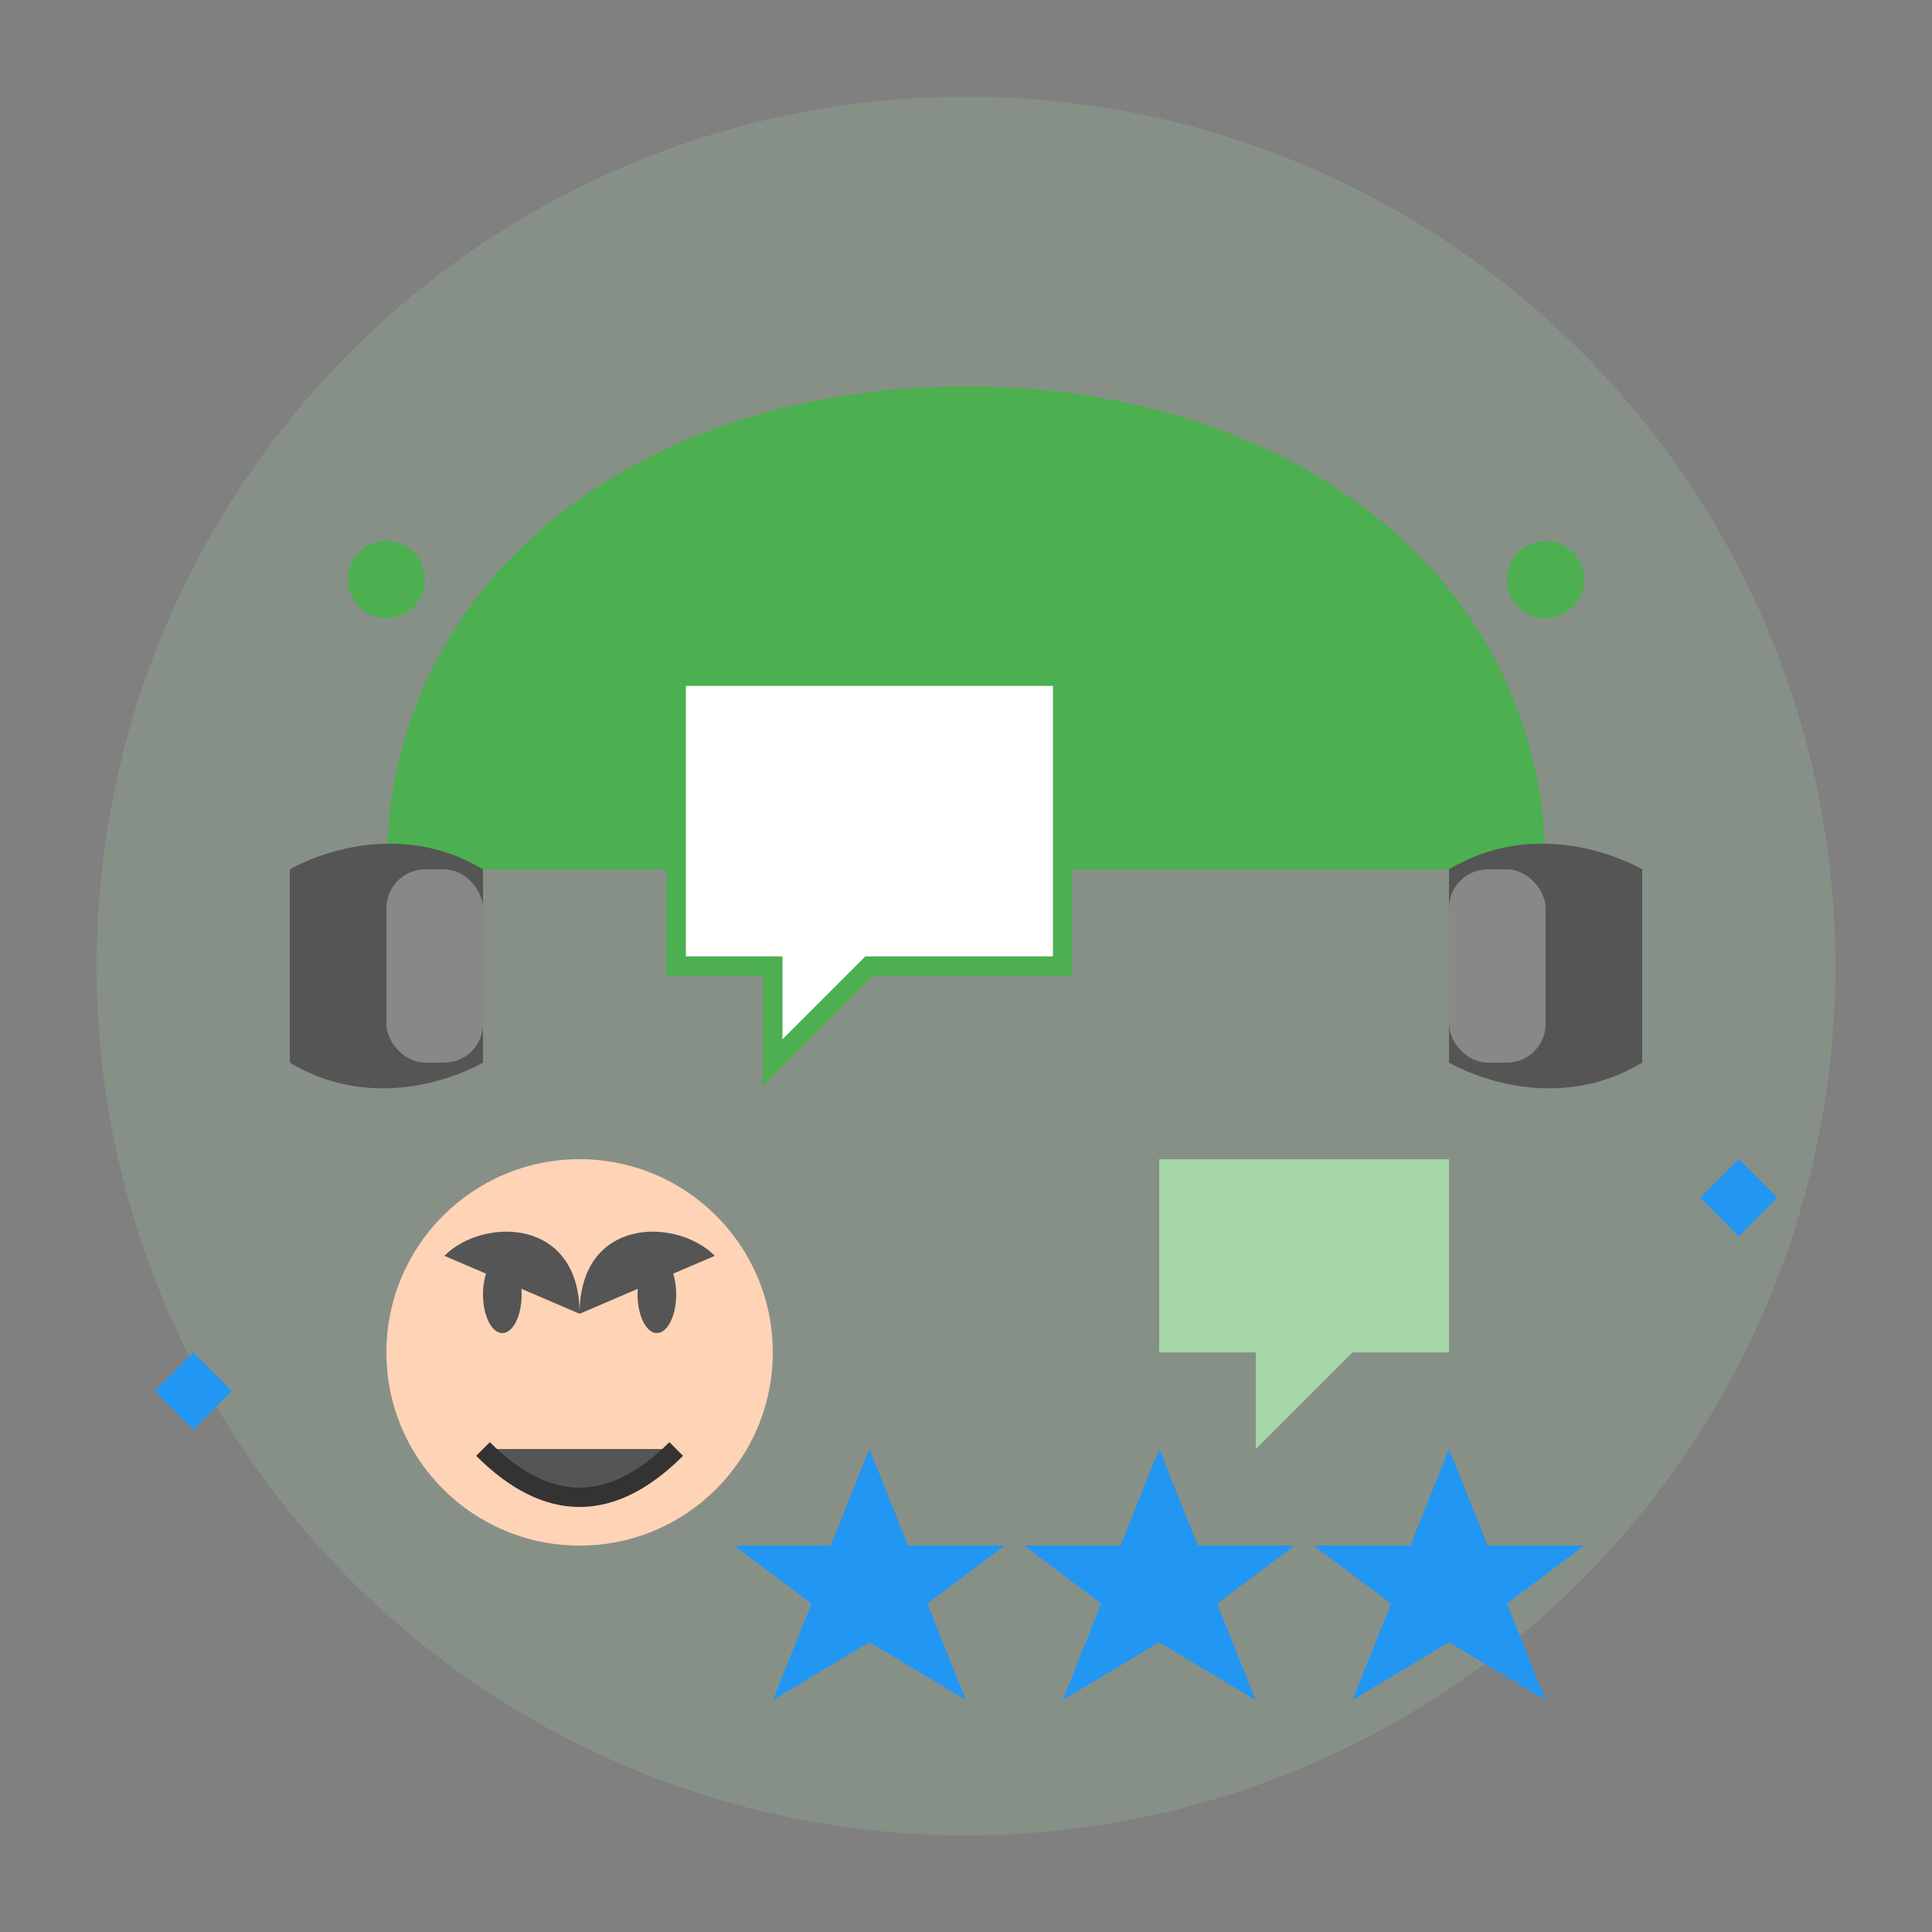 <svg xmlns="http://www.w3.org/2000/svg" width="100" height="100" viewBox="0 0 100 100">
  <rect x="0" y="0" width="100" height="100" fill="#808080" stroke="none"/>
  <style>
    .primary-color { fill: #4CAF50; }
    .primary-light { fill: #A5D6A7; }
    .primary-dark { fill: #388E3C; }
    .accent-color { fill: #2196F3; }
    .neutral-dark { fill: #555555; }
    .neutral-medium { fill: #888888; }
    .neutral-light { fill: #CCCCCC; }
    .white { fill: #FFFFFF; }
    .skin-color { fill: #FFD3B6; }
  </style>

  <!-- Background Circle -->
  <circle cx="50" cy="50" r="45" class="primary-light" opacity="0.2"/>
  
  <!-- Headset -->
  <path class="primary-color" d="M20,45 C20,30 33,20 50,20 C67,20 80,30 80,45"/>
  <path class="neutral-dark" d="M15,55 L15,45 C15,45 20,42 25,45 L25,55 C25,55 20,58 15,55 Z"/>
  <path class="neutral-dark" d="M85,55 L85,45 C85,45 80,42 75,45 L75,55 C75,55 80,58 85,55 Z"/>
  <path class="neutral-medium" d="M25,50 L75,50"/>
  <rect x="20" y="45" width="5" height="10" rx="2" class="neutral-medium"/>
  <rect x="75" y="45" width="5" height="10" rx="2" class="neutral-medium"/>
  
  <!-- Speech Bubbles -->
  <path class="white" d="M35,35 L55,35 L55,50 L45,50 L40,55 L40,50 L35,50 Z" stroke="#4CAF50" stroke-width="1"/>
  <path class="primary-light" d="M60,60 L75,60 L75,70 L70,70 L65,75 L65,70 L60,70 Z"/>
  
  <!-- Smiling Person -->
  <circle cx="30" cy="70" r="10" class="skin-color"/>
  <path class="neutral-dark" d="M23,65 C25,63 30,63 30,68"/>
  <path class="neutral-dark" d="M37,65 C35,63 30,63 30,68"/>
  <path class="neutral-dark" d="M25,75 Q30,80 35,75" fill="none" stroke="#333" stroke-width="1"/>
  <ellipse cx="26" cy="67" rx="1" ry="2" class="neutral-dark"/>
  <ellipse cx="34" cy="67" rx="1" ry="2" class="neutral-dark"/>
  
  <!-- Stars/Rating -->
  <path class="accent-color" d="M45,75 L47,80 L52,80 L48,83 L50,88 L45,85 L40,88 L42,83 L38,80 L43,80 Z"/>
  <path class="accent-color" d="M60,75 L62,80 L67,80 L63,83 L65,88 L60,85 L55,88 L57,83 L53,80 L58,80 Z"/>
  <path class="accent-color" d="M75,75 L77,80 L82,80 L78,83 L80,88 L75,85 L70,88 L72,83 L68,80 L73,80 Z"/>
  
  <!-- Chat Lines -->
  <path class="neutral-dark" d="M40,40 L50,40 M40,45 L48,45"/>
  <path class="primary-color" d="M65,65 L70,65"/>
  
  <!-- Small Decorative Elements -->
  <circle cx="20" cy="30" r="2" class="primary-color"/>
  <circle cx="80" cy="30" r="2" class="primary-color"/>
  <path class="accent-color" d="M10,70 L12,72 L10,74 L8,72 Z"/>
  <path class="accent-color" d="M90,60 L92,62 L90,64 L88,62 Z"/>
</svg>
